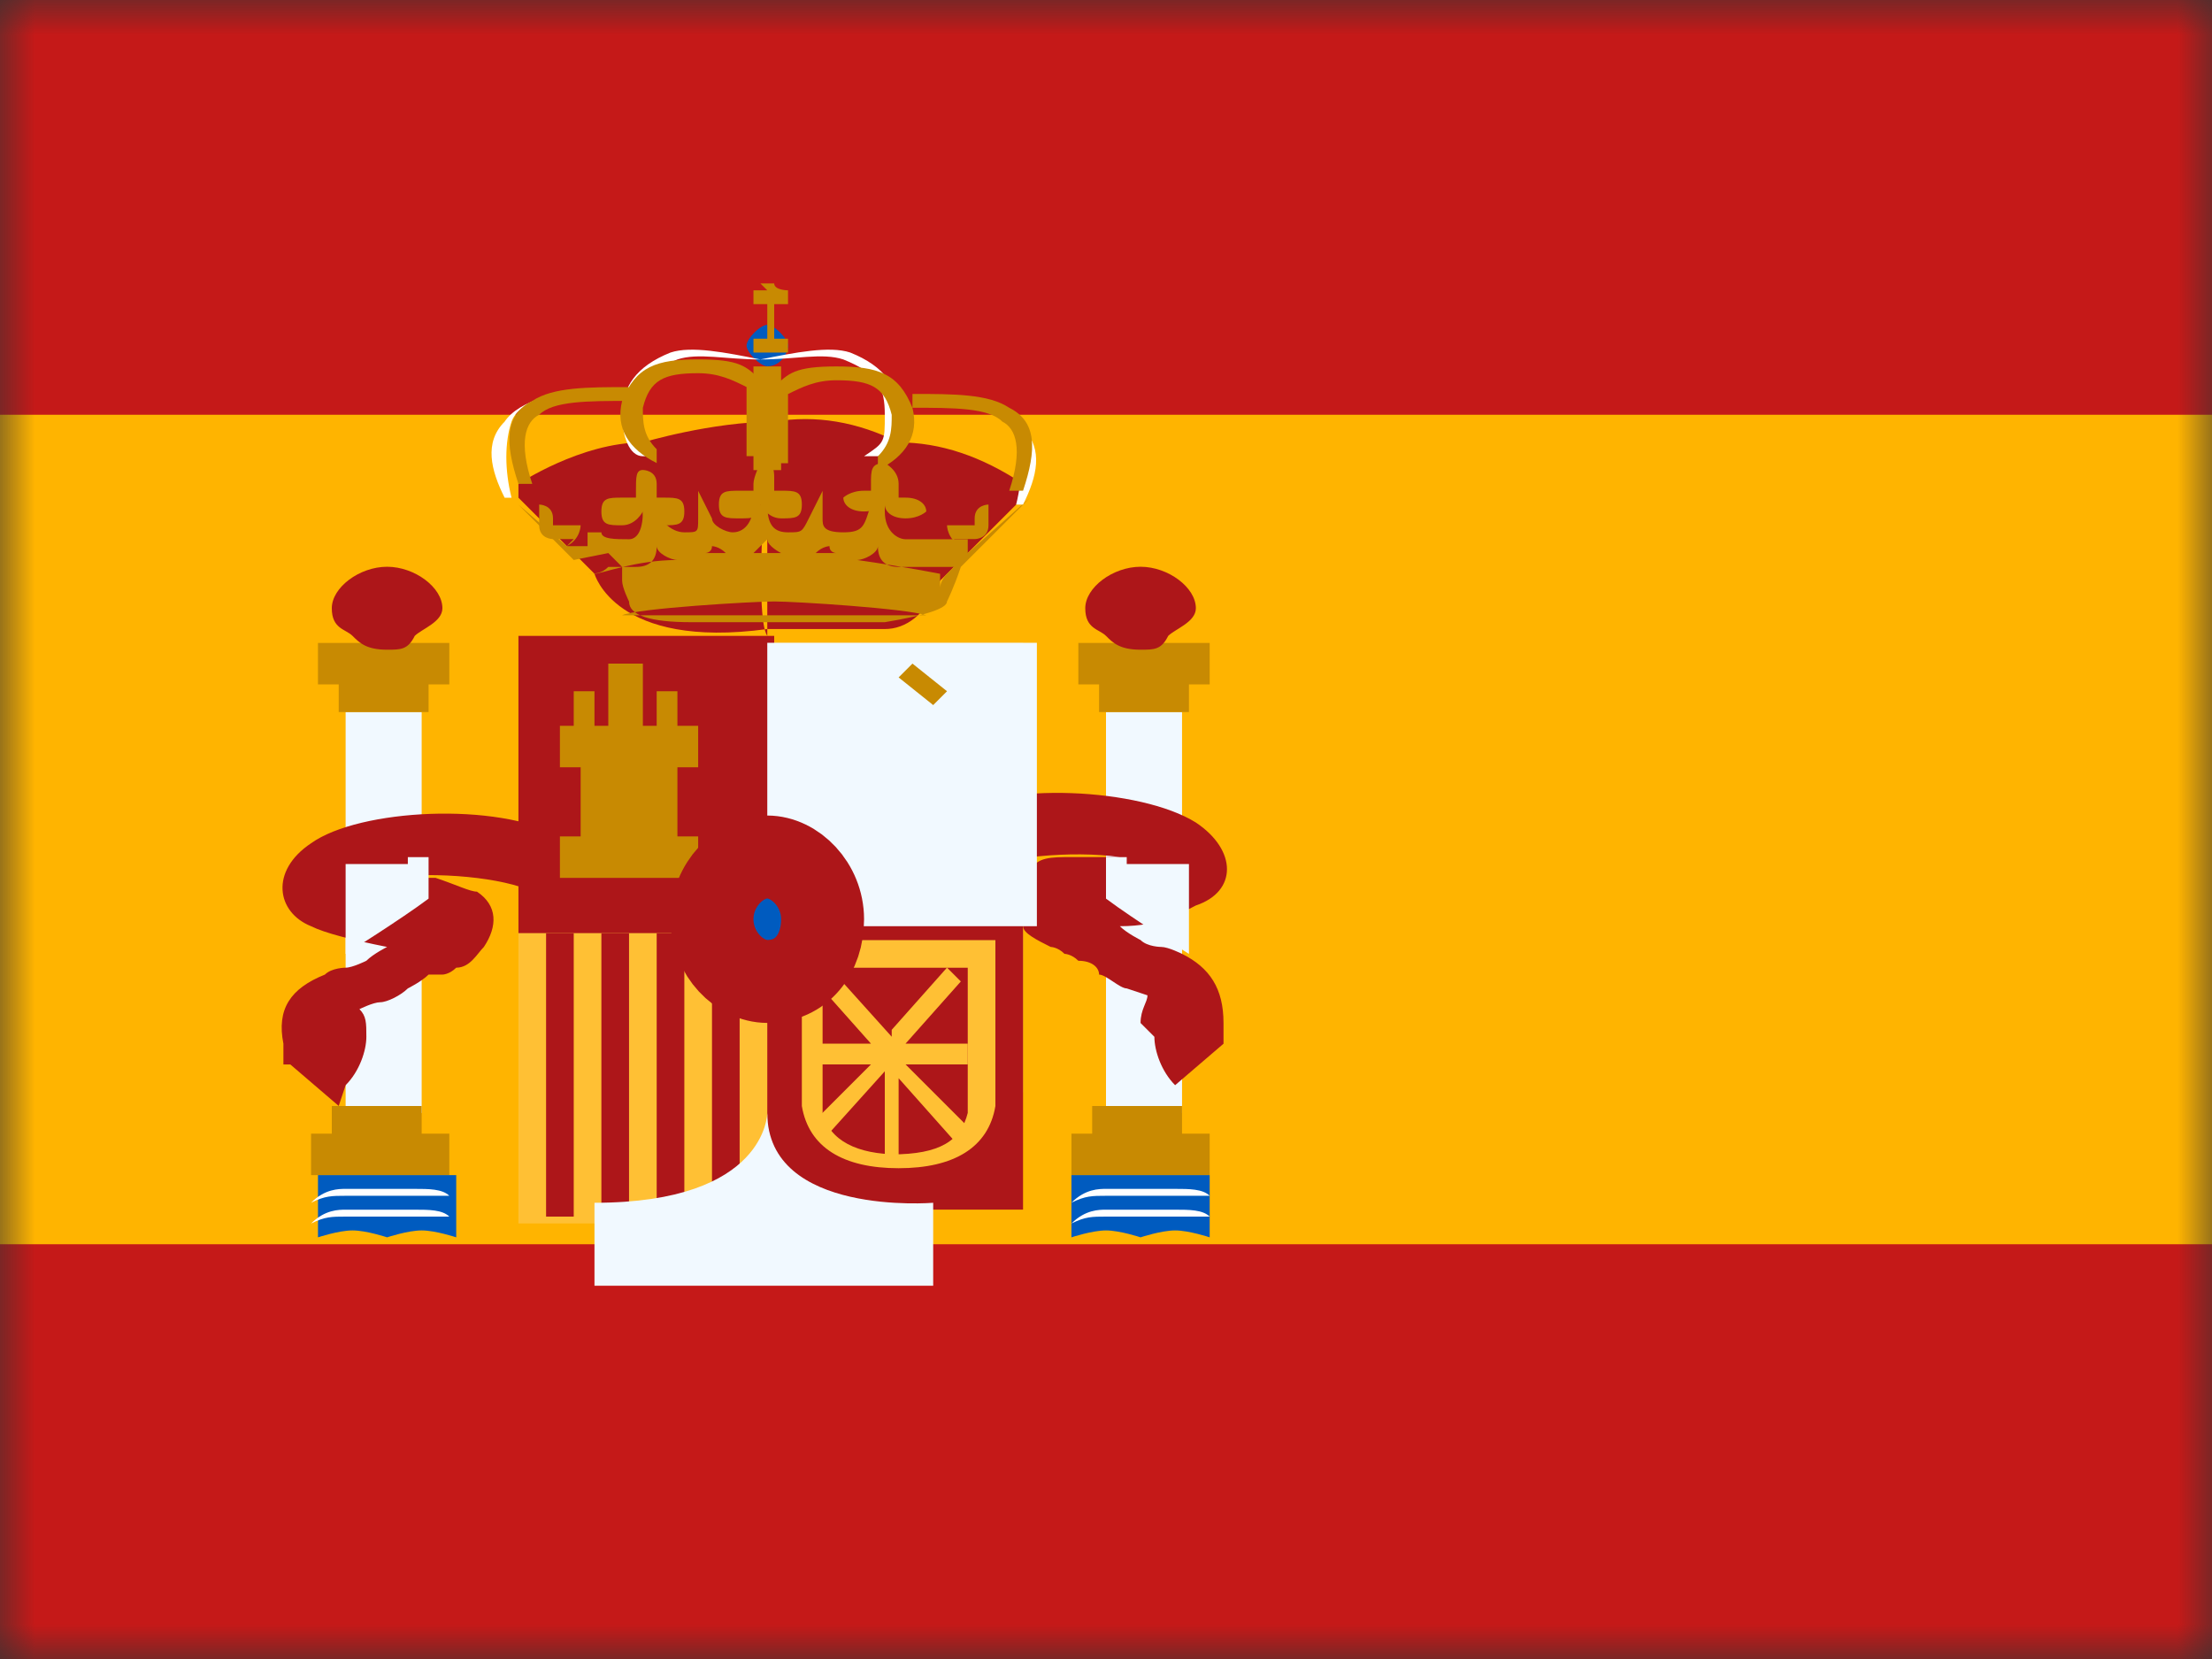 <?xml version="1.0" encoding="UTF-8"?><svg width="32" height="24" viewBox="0 0 32 24" fill="none" xmlns="http://www.w3.org/2000/svg">
<rect x="0" y="0" width="32" height="24" fill="#333333" stroke="none"/>
<mask id="mask0_2236_4788" style="mask-type:luminance" maskUnits="userSpaceOnUse" x="0" y="0" width="32" height="24">
<path d="M32 0H0V24H32V0Z" fill="white"/>
</mask>
<g mask="url(#mask0_2236_4788)">
<path d="M32 0H0V24H32V0Z" fill="white"/>
<path fill-rule="evenodd" clip-rule="evenodd" d="M0 0V24H32V0H0Z" fill="#FFB400"/>
<path fill-rule="evenodd" clip-rule="evenodd" d="M0 0V6H32V0H0Z" fill="#C51918"/>
<path fill-rule="evenodd" clip-rule="evenodd" d="M0 18V24H32V18H0Z" fill="#C51918"/>
<path d="M6.1 10.301H5V16.101H6.1V10.301Z" fill="#F1F9FF"/>
<path fill-rule="evenodd" clip-rule="evenodd" d="M6.6 9.301H4.6V9.901H4.9V10.301H6.2V9.901H6.5V9.301H6.6Z" fill="#C88A02"/>
<path fill-rule="evenodd" clip-rule="evenodd" d="M6.2 16.4H6.5V17H4.5V16.4H4.8V16H6.1V16.4H6.2Z" fill="#C88A02"/>
<path fill-rule="evenodd" clip-rule="evenodd" d="M5.6 9.399C5.8 9.399 5.9 9.399 6 9.199C6.1 9.099 6.4 8.999 6.4 8.799C6.4 8.499 6 8.199 5.6 8.199C5.2 8.199 4.8 8.499 4.8 8.799C4.8 9.099 5 9.099 5.1 9.199C5.2 9.299 5.3 9.399 5.6 9.399Z" fill="#AD1619"/>
<path fill-rule="evenodd" clip-rule="evenodd" d="M4.6 17H6.6V17.9C6.6 17.9 6.3 17.8 6.1 17.8C5.9 17.8 5.6 17.9 5.6 17.9C5.6 17.9 5.3 17.8 5.1 17.8C4.9 17.8 4.6 17.9 4.6 17.9V17Z" fill="#005BBF"/>
<path d="M4.5 17.7C4.7 17.5 4.9 17.5 5 17.5C5.1 17.5 5.2 17.5 5.3 17.5C5.3 17.5 5.4 17.5 5.5 17.5C5.6 17.5 5.6 17.5 5.7 17.5C5.8 17.5 5.9 17.5 6 17.5C6.2 17.5 6.4 17.5 6.5 17.6C6.3 17.6 6.2 17.6 6 17.6C5.8 17.6 5.9 17.6 5.8 17.6C5.7 17.6 5.6 17.6 5.5 17.6C5.4 17.6 5.3 17.6 5.2 17.6C5.2 17.6 5.1 17.6 5 17.6C4.8 17.6 4.7 17.6 4.5 17.7Z" fill="white"/>
<path d="M4.5 17.399C4.7 17.199 4.9 17.199 5 17.199C5.1 17.199 5.2 17.199 5.3 17.199C5.3 17.199 5.4 17.199 5.5 17.199C5.6 17.199 5.6 17.199 5.7 17.199C5.8 17.199 5.9 17.199 6 17.199C6.2 17.199 6.4 17.199 6.5 17.299C6.3 17.299 6.2 17.299 6 17.299C5.8 17.299 5.9 17.299 5.8 17.299C5.7 17.299 5.6 17.299 5.5 17.299C5.4 17.299 5.3 17.299 5.2 17.299C5.2 17.299 5.1 17.299 5 17.299C4.8 17.299 4.7 17.299 4.5 17.399Z" fill="white"/>
<path d="M17.1 10.301H16V16.101H17.1V10.301Z" fill="#F1F9FF"/>
<path fill-rule="evenodd" clip-rule="evenodd" d="M17.6 9.301H15.6V9.901H15.9V10.301H17.2V9.901H17.5V9.301H17.6Z" fill="#C88A02"/>
<path fill-rule="evenodd" clip-rule="evenodd" d="M17.2 16.4H17.5V17H15.5V16.4H15.8V16H17.1V16.4H17.2Z" fill="#C88A02"/>
<path fill-rule="evenodd" clip-rule="evenodd" d="M16.5 9.399C16.7 9.399 16.8 9.399 16.9 9.199C17 9.099 17.3 8.999 17.3 8.799C17.3 8.499 16.9 8.199 16.5 8.199C16.1 8.199 15.7 8.499 15.7 8.799C15.7 9.099 15.9 9.099 16 9.199C16.1 9.299 16.2 9.399 16.5 9.399Z" fill="#AD1619"/>
<path fill-rule="evenodd" clip-rule="evenodd" d="M15.5 17H17.5V17.9C17.5 17.9 17.2 17.8 17 17.8C16.8 17.8 16.5 17.9 16.5 17.9C16.5 17.9 16.2 17.8 16 17.8C15.8 17.8 15.5 17.9 15.5 17.9V17Z" fill="#005BBF"/>
<path d="M15.5 17.7C15.7 17.5 15.9 17.5 16 17.5C16.1 17.5 16.2 17.5 16.3 17.5C16.3 17.5 16.4 17.5 16.5 17.5C16.6 17.5 16.6 17.5 16.7 17.5C16.8 17.5 16.9 17.5 17 17.5C17.2 17.5 17.4 17.5 17.5 17.6C17.3 17.6 17.2 17.6 17 17.6C16.8 17.6 16.9 17.6 16.8 17.6C16.7 17.6 16.6 17.6 16.5 17.6C16.4 17.6 16.3 17.6 16.2 17.6C16.2 17.6 16.1 17.6 16 17.6C15.8 17.6 15.7 17.6 15.5 17.7Z" fill="white"/>
<path d="M15.5 17.399C15.7 17.199 15.9 17.199 16 17.199C16.1 17.199 16.2 17.199 16.3 17.199C16.3 17.199 16.4 17.199 16.5 17.199C16.6 17.199 16.6 17.199 16.7 17.199C16.8 17.199 16.9 17.199 17 17.199C17.2 17.199 17.4 17.199 17.5 17.299C17.3 17.299 17.2 17.299 17 17.299C16.8 17.299 16.9 17.299 16.8 17.299C16.7 17.299 16.6 17.299 16.5 17.299C16.4 17.299 16.3 17.299 16.2 17.299C16.2 17.299 16.1 17.299 16 17.299C15.8 17.299 15.7 17.299 15.5 17.399Z" fill="white"/>
<path fill-rule="evenodd" clip-rule="evenodd" d="M5 15.699C5.2 15.499 5.3 15.199 5.3 14.999C5.3 14.799 5.3 14.699 5.2 14.599C5.2 14.599 5.4 14.499 5.5 14.499C5.6 14.499 5.8 14.399 5.9 14.299C5.9 14.299 6.1 14.199 6.2 14.099C6.2 14.099 6.3 14.099 6.4 14.099C6.4 14.099 6.5 14.099 6.6 13.999C6.8 13.999 6.9 13.799 7 13.699C7.2 13.399 7.2 13.099 6.9 12.899C6.8 12.899 6.6 12.799 6.3 12.699H6C5.9 12.699 5.8 12.699 5.6 12.699C6.3 12.599 7.3 12.699 7.7 12.899L8.1 12.099C7.2 11.599 5.2 11.699 4.5 12.199C3.9 12.599 4 13.199 4.5 13.399C4.7 13.499 5.1 13.599 5.6 13.699C5.6 13.699 5.4 13.799 5.3 13.899C5.3 13.899 5.1 13.999 5 13.999C5 13.999 4.8 13.999 4.7 14.099C4.2 14.299 4 14.599 4.1 15.099V15.399H4.2L4.9 15.999L5 15.699ZM16.7 14.999C16.7 15.199 16.8 15.499 17 15.699L17.7 15.099V14.799C17.7 14.299 17.5 13.999 17.1 13.799C17.1 13.799 16.9 13.699 16.8 13.699C16.8 13.699 16.6 13.699 16.5 13.599C16.5 13.599 16.3 13.499 16.2 13.399C16.8 13.399 17.1 13.199 17.3 13.099C17.9 12.899 17.9 12.299 17.3 11.899C16.5 11.399 14.5 11.299 13.7 11.799L14.1 12.599C14.5 12.399 15.5 12.299 16.2 12.399C16.1 12.399 16 12.399 15.8 12.399C15.8 12.399 15.6 12.399 15.5 12.399C15.2 12.399 15 12.399 14.9 12.599C14.6 12.799 14.6 13.099 14.8 13.399C14.8 13.499 15 13.599 15.2 13.699C15.2 13.699 15.3 13.699 15.4 13.799C15.4 13.799 15.5 13.799 15.6 13.899C15.8 13.899 15.9 13.999 15.9 14.099C16 14.099 16.2 14.299 16.3 14.299L16.6 14.399C16.6 14.499 16.5 14.599 16.5 14.799L16.7 14.999Z" fill="#AD1619"/>
<path d="M5.9 12.4H6.2V13C5.8 13.3 5 13.8 5 13.8V12.5H5.9V12.4Z" fill="#F1F9FF"/>
<path d="M16.3 12.4H16V13C16.4 13.3 17.2 13.8 17.2 13.8V12.5H16.3V12.4Z" fill="#F1F9FF"/>
<path fill-rule="evenodd" clip-rule="evenodd" d="M14.8 7.2V7C14.2 6.6 13.6 6.4 13 6.4C12.4 6.1 11.8 6 11.2 6.1C10.3 6.1 9.3 6.4 9.3 6.4C8.4 6.4 7.5 7 7.5 7V7.2L8.6 8.3C8.6 8.3 8.9 9.4 11.1 9.1C11.1 9.1 12.6 9.1 12.7 9.1C12.7 9.1 12.7 9.1 12.8 9.1C13.1 9.1 13.4 8.9 13.6 8.4L14.7 7.3L14.8 7.2ZM11.1 6.2C11.1 6.6 10.9 8.9 11.1 9.2V6.2Z" fill="#AD1619"/>
<path fill-rule="evenodd" clip-rule="evenodd" d="M8.3 8.101L7.5 7.301L8.2 7.901C8.3 7.901 8.4 7.901 8.5 7.901V7.701H8.7C8.7 7.801 8.9 7.801 9.1 7.801C9.2 7.801 9.3 7.701 9.3 7.401V6.801L9.5 7.301C9.5 7.501 9.7 7.701 9.9 7.701C10.1 7.701 10.1 7.701 10.1 7.501V7.101L10.3 7.501C10.3 7.601 10.5 7.701 10.6 7.701C10.8 7.701 10.9 7.501 10.9 7.301H11.1C11.1 7.601 11.2 7.701 11.4 7.701C11.6 7.701 11.6 7.701 11.7 7.501L11.9 7.101V7.501C11.9 7.601 11.9 7.701 12.2 7.701C12.5 7.701 12.5 7.601 12.6 7.301L12.8 6.801V7.401C12.8 7.701 13 7.801 13.1 7.801C13.3 7.801 13.4 7.801 13.5 7.801H13.7C13.7 7.801 13.8 7.801 14 7.801V8.001L14.9 7.201L13.9 8.201C13.8 8.501 13.7 8.701 13.7 8.701C13.7 8.801 13.4 8.901 12.8 9.001C12.3 9.001 11.8 9.001 11.4 9.001C11 9.001 10.4 9.001 10 9.001C9.4 9.001 9.1 8.901 9.1 8.701C9.1 8.701 9 8.501 9 8.401C9 8.401 9 8.301 9 8.201L8.8 8.001L8.3 8.101ZM13.8 8.201C13.6 8.201 13.5 8.201 13.4 8.201C13.3 8.201 13.2 8.201 13 8.201C12.8 8.201 12.7 8.101 12.7 7.901C12.7 8.001 12.5 8.101 12.4 8.101C13.1 8.201 13.6 8.301 13.6 8.301C13.6 8.301 13.6 8.401 13.6 8.501C13.6 8.501 13.6 8.401 13.7 8.301L13.8 8.201ZM12.1 8.001C12.1 8.001 12 8.001 12 7.901C12 7.901 11.9 7.901 11.8 8.001C11.9 8.001 12 8.001 12.1 8.001ZM11.3 8.001C11.3 8.001 11.1 7.901 11.1 7.801C11.1 7.801 11 7.901 10.9 8.001C10.9 8.001 11 8.001 11.1 8.001C11.1 8.001 11.2 8.001 11.3 8.001ZM8.6 8.301H8.5C8.6 8.301 8.7 8.301 8.8 8.201C8.9 8.201 9 8.201 9.2 8.201C9.4 8.201 9.5 8.101 9.5 7.901C9.5 8.001 9.7 8.101 9.8 8.101C9.2 8.101 8.7 8.301 8.6 8.301ZM10.5 8.001C10.4 8.001 10.3 8.001 10.2 8.001C10.2 8.001 10.3 8.001 10.3 7.901C10.3 7.901 10.4 7.901 10.5 8.001ZM13.3 8.901C13.3 8.901 13.4 8.901 13.5 8.901C13.5 8.901 13.5 8.901 13.3 8.901C13.2 8.901 13 8.901 12.7 8.901C12.2 8.901 11.7 8.901 11.2 8.901C10.8 8.901 10.2 8.901 9.7 8.901C9.5 8.901 9.3 8.901 9.1 8.901H9C9.2 8.801 10.9 8.701 11.2 8.701C11.5 8.701 13.1 8.801 13.4 8.901H13.3Z" fill="#C88A02"/>
<path fill-rule="evenodd" clip-rule="evenodd" d="M11.1 5.299C11.3 5.299 11.4 5.099 11.4 4.999C11.4 4.899 11.2 4.699 11.1 4.699C11 4.699 10.8 4.899 10.8 4.999C10.8 5.099 11 5.299 11.1 5.299Z" fill="#005BBF"/>
<path fill-rule="evenodd" clip-rule="evenodd" d="M10.9 6.999C10.9 6.999 10.9 6.999 10.9 7.099C10.9 7.099 10.9 7.099 10.7 7.099C10.5 7.099 10.4 7.099 10.4 7.299C10.4 7.499 10.5 7.499 10.7 7.499C10.9 7.499 11 7.499 11 7.299C11 7.299 11.1 7.499 11.3 7.499C11.5 7.499 11.6 7.499 11.6 7.299C11.6 7.099 11.5 7.099 11.3 7.099C11.1 7.099 11.3 7.099 11.2 7.099C11.2 7.099 11.2 7.099 11.2 6.899C11.2 6.699 11.1 6.599 11 6.699C11 6.699 10.9 6.899 10.9 6.999ZM9.2 7.199C9.2 7.199 9.2 7.199 9.2 7.099C9.2 6.899 9.2 6.799 9.3 6.799C9.3 6.799 9.5 6.799 9.5 6.999C9.5 6.999 9.5 7.099 9.5 7.199C9.5 7.199 9.5 7.199 9.6 7.199C9.8 7.199 9.9 7.199 9.9 7.399C9.9 7.599 9.8 7.599 9.6 7.599C9.4 7.599 9.3 7.599 9.3 7.399C9.3 7.399 9.2 7.599 9 7.599C8.8 7.599 8.7 7.599 8.7 7.399C8.7 7.199 8.8 7.199 9 7.199C9.2 7.199 9.1 7.199 9.2 7.199ZM12.8 7.299C12.8 7.299 12.7 7.399 12.5 7.399C12.3 7.399 12.2 7.299 12.2 7.199C12.2 7.199 12.3 7.099 12.5 7.099H12.6C12.6 7.099 12.6 7.099 12.6 6.999C12.6 6.799 12.6 6.699 12.8 6.699C12.8 6.699 13 6.799 13 6.999C13 6.999 13 7.099 13 7.199C13 7.199 13 7.199 13.1 7.199C13.3 7.199 13.4 7.299 13.4 7.399C13.4 7.399 13.3 7.499 13.1 7.499C12.9 7.499 12.8 7.399 12.8 7.299ZM13.8 7.799C13.9 7.799 14.1 7.799 14.1 7.799C14.1 7.799 14.3 7.799 14.3 7.599C14.3 7.499 14.3 7.299 14.3 7.299C14.3 7.299 14.1 7.299 14.1 7.499C14.1 7.499 14.1 7.499 14.1 7.599C14.1 7.599 14.1 7.599 14 7.599C13.9 7.599 13.7 7.599 13.7 7.599C13.7 7.599 13.7 7.799 13.9 7.899L13.8 7.799ZM8.3 7.799C8.2 7.799 8 7.799 8 7.799C8 7.799 7.8 7.799 7.8 7.599C7.8 7.399 7.8 7.299 7.8 7.299C7.8 7.299 8 7.299 8 7.499C8 7.499 8 7.499 8 7.599C8 7.599 8 7.599 8.1 7.599C8.2 7.599 8.4 7.599 8.4 7.599C8.4 7.599 8.4 7.799 8.2 7.899L8.3 7.799Z" fill="#C88A02"/>
<path fill-rule="evenodd" clip-rule="evenodd" d="M11 4.1H11.2C11.2 4.2 11.4 4.2 11.4 4.2V4.4H11.2V4.9H11.4V5.1H10.9V4.9H11.1V4.4H10.9V4.2H11.1L11 4.1Z" fill="#C88A02"/>
<path d="M11.3 5.301H10.9V6.801H11.3V5.301Z" fill="#C88A02"/>
<path d="M9.1 5.6C8.1 5.6 7.5 5.8 7.4 6.1C7.3 6.4 7.3 6.8 7.4 7.2H7.3C7.1 6.8 7 6.4 7.3 6.1C7.5 5.8 8.1 5.6 9.1 5.6Z" fill="white"/>
<path d="M9.3 6.6C9.1 6.6 9 6.3 9 6C9 5.6 9.2 5.3 9.7 5.1C10 5 10.5 5.1 11 5.2C10.5 5.2 10.1 5.1 9.8 5.2C9.3 5.4 9.2 5.6 9.2 6C9.2 6.4 9.2 6.4 9.5 6.6H9.3Z" fill="white"/>
<path d="M7.7 7H7.5C7.3 6.4 7.3 6 7.7 5.8C8 5.6 8.5 5.6 9.1 5.6V5.8C8.5 5.8 8 5.8 7.8 6C7.6 6.1 7.5 6.4 7.7 7Z" fill="#C88A02"/>
<path d="M10.1 5.399C9.6 5.399 9.4 5.499 9.3 5.899C9.3 6.099 9.3 6.299 9.5 6.499V6.699C9.1 6.499 8.9 6.199 9 5.799C9.2 5.299 9.5 5.199 10.1 5.199C10.7 5.199 10.8 5.299 11 5.499V6.599H10.8V5.599C10.6 5.499 10.4 5.399 10.1 5.399Z" fill="#C88A02"/>
<path d="M13 5.699C14 5.699 14.6 5.899 14.7 6.199C14.8 6.499 14.8 6.899 14.7 7.299H14.8C15 6.899 15.1 6.499 14.8 6.199C14.6 5.899 14 5.699 13 5.699Z" fill="white"/>
<path d="M12.7 6.6C12.9 6.6 13 6.3 13 6C13 5.6 12.8 5.3 12.3 5.1C12 5 11.5 5.1 11 5.2C11.5 5.2 11.9 5.1 12.2 5.2C12.7 5.4 12.8 5.6 12.8 6C12.8 6.4 12.8 6.4 12.5 6.6H12.7Z" fill="white"/>
<path d="M14.6 7.099H14.8C15 6.499 15 6.099 14.6 5.899C14.3 5.699 13.8 5.699 13.2 5.699V5.899C13.8 5.899 14.3 5.899 14.5 6.099C14.7 6.199 14.8 6.499 14.6 7.099Z" fill="#C88A02"/>
<path d="M12.1 5.501C12.6 5.501 12.8 5.601 12.9 6.001C12.9 6.201 12.9 6.401 12.7 6.601V6.801C13.1 6.601 13.3 6.301 13.2 5.901C13 5.401 12.7 5.301 12.1 5.301C11.5 5.301 11.4 5.401 11.2 5.601V6.701H11.4V5.701C11.6 5.601 11.8 5.501 12.1 5.501Z" fill="#C88A02"/>
<path opacity="0.3" fill-rule="evenodd" clip-rule="evenodd" d="M7.5 9.299H14.8V15.799C14.8 15.799 14.3 17.999 11.2 17.999C8.1 17.999 7.6 15.699 7.6 15.699V9.199L7.5 9.299Z" fill="#E1E5E8"/>
<path d="M11.2 13.299H7.5V17.699H11.2V13.299Z" fill="#FFC034"/>
<path d="M8.3 13.5H7.9V17.6H8.3V13.5Z" fill="#AD1619"/>
<path d="M9.9 13.5H9.5V17.6H9.9V13.5Z" fill="#AD1619"/>
<path d="M9.1 13.5H8.7V17.6H9.1V13.5Z" fill="#AD1619"/>
<path d="M10.7 13.5H10.3V17.6H10.7V13.5Z" fill="#AD1619"/>
<path d="M11.2 9.199H7.5V13.499H11.2V9.199Z" fill="#AD1619"/>
<path d="M14.8 13.199H11.1V17.499H14.8V13.199Z" fill="#AD1619"/>
<path d="M15 9.299H11.1V13.399H15V9.299Z" fill="#F1F9FF"/>
<path fill-rule="evenodd" clip-rule="evenodd" d="M9 9.6H9.3V10.5H9.5V10H9.8V10.5H10.1V11.1H9.8V12.1H10.1V12.7H8.1V12.1H8.4V11.1H8.1V10.5H8.3V10H8.6V10.5H8.8V9.6H9Z" fill="#C88A02"/>
<path d="M13 9.8L13.2 9.6L13.7 10L13.5 10.2L13 9.8Z" fill="#C88A02"/>
<path fill-rule="evenodd" clip-rule="evenodd" d="M14.4 16.1V13.6H11.6V16C11.7 16.6 12.2 16.9 13 16.9C13.8 16.9 14.3 16.6 14.4 16V16.1ZM13 16.7C12.4 16.7 12 16.5 11.9 16.1V14H14V16.1C13.9 16.5 13.6 16.7 12.9 16.7H13Z" fill="#FFC034"/>
<path fill-rule="evenodd" clip-rule="evenodd" d="M12.9 13.898V14.998L12 13.998L11.8 14.198L12.6 15.098H11.8V15.398H12.6L11.7 16.298L11.9 16.498L12.8 15.498V16.798H13V15.598L13.8 16.498L14 16.298L13.1 15.398H14V15.098H13.1L13.9 14.198L13.7 13.998L12.9 14.898V13.898Z" fill="#FFC034"/>
<path fill-rule="evenodd" clip-rule="evenodd" d="M13.5 17.4C13.5 17.4 11.1 17.6 11.1 16.1C11.1 16.1 11.1 17.4 8.6 17.4V18.6H13.5V17.4Z" fill="#F1F9FF"/>
<path fill-rule="evenodd" clip-rule="evenodd" d="M11.1 14.198C11.6 14.198 11.9 13.798 11.9 13.298C11.9 12.798 11.5 12.398 11.1 12.398C10.7 12.398 10.3 12.798 10.3 13.298C10.3 13.798 10.7 14.198 11.1 14.198Z" fill="#005BBF" stroke="#AD1619" stroke-width="1.2"/>
</g>
</svg>
